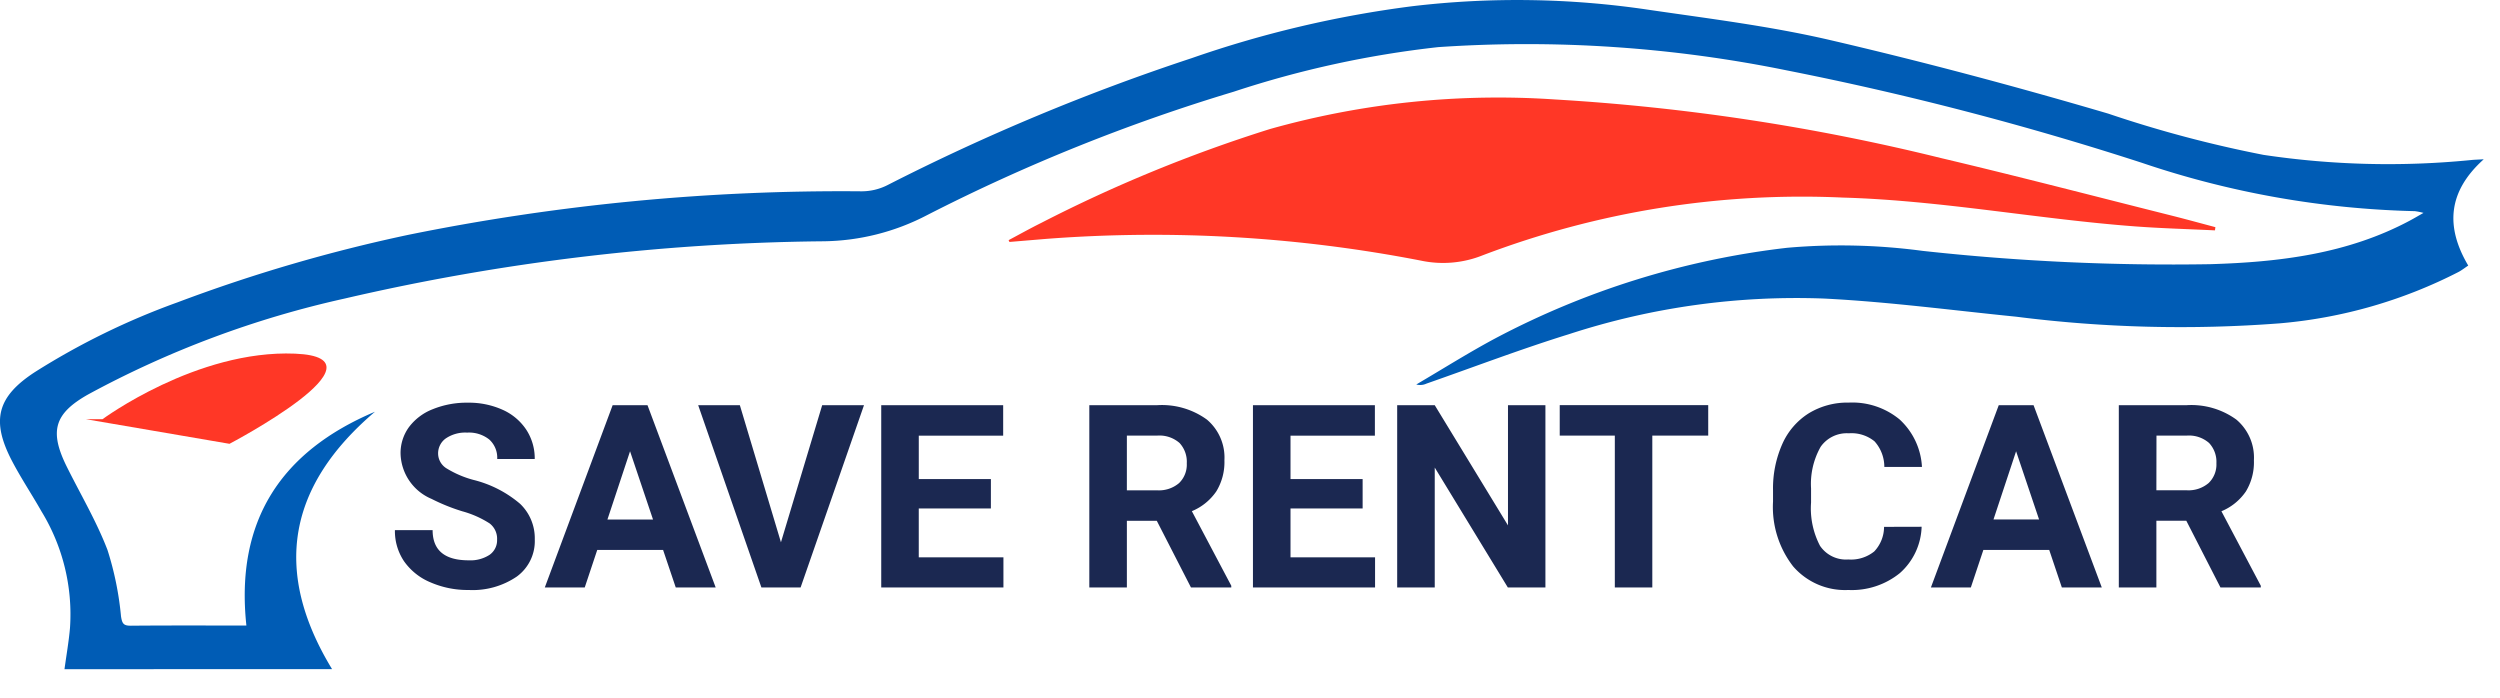 <svg id="Grupo_40" data-name="Grupo 40" xmlns="http://www.w3.org/2000/svg" xmlns:xlink="http://www.w3.org/1999/xlink" width="156" height="43.565" viewBox="0 0 156 43.565">
  <defs>
    <clipPath id="clip-path">
      <rect id="Rectángulo_25" data-name="Rectángulo 25" width="156" height="43.565"/>
    </clipPath>
  </defs>
  <g id="Grupo_39" data-name="Grupo 39" clip-path="url(#clip-path)">
    <path id="Trazado_19693" data-name="Trazado 19693" d="M6.914-2.984A1.2,1.2,0,0,0,6.445-4a6.148,6.148,0,0,0-1.687-.75,11.963,11.963,0,0,1-1.93-.777A3.153,3.153,0,0,1,.891-8.352,2.747,2.747,0,0,1,1.41-10,3.389,3.389,0,0,1,2.9-11.125a5.616,5.616,0,0,1,2.184-.406,5.112,5.112,0,0,1,2.172.441,3.458,3.458,0,0,1,1.48,1.246,3.261,3.261,0,0,1,.527,1.828H6.922A1.534,1.534,0,0,0,6.43-9.23a2.023,2.023,0,0,0-1.383-.434A2.162,2.162,0,0,0,3.711-9.3a1.146,1.146,0,0,0-.477.957,1.1,1.1,0,0,0,.559.93,6.311,6.311,0,0,0,1.645.7A7.106,7.106,0,0,1,8.352-5.219,2.972,2.972,0,0,1,9.266-3,2.737,2.737,0,0,1,8.148-.684a4.891,4.891,0,0,1-3.008.84A5.808,5.808,0,0,1,2.75-.324,3.783,3.783,0,0,1,1.105-1.641,3.371,3.371,0,0,1,.539-3.578H2.891q0,1.883,2.25,1.883a2.189,2.189,0,0,0,1.3-.34A1.106,1.106,0,0,0,6.914-2.984Zm10.359.641H13.164L12.383,0H9.891l4.234-11.375H16.3L20.555,0H18.063ZM13.8-4.242h2.844L15.211-8.5ZM24.627-2.82,27.2-11.375h2.609L25.853,0H23.408L19.463-11.375h2.6Zm13.1-2.109h-4.5v3.047H38.51V0H30.885V-11.375h7.609v1.9H33.228v2.711h4.5Zm10.352.766H46.213V0H43.869V-11.375H48.1a4.778,4.778,0,0,1,3.109.9A3.1,3.1,0,0,1,52.3-7.937,3.5,3.5,0,0,1,51.795-6a3.437,3.437,0,0,1-1.527,1.238L52.728-.109V0H50.213Zm-1.867-1.9H48.1a1.936,1.936,0,0,0,1.367-.449,1.606,1.606,0,0,0,.484-1.238A1.719,1.719,0,0,0,49.5-9.016a1.9,1.9,0,0,0-1.4-.461H46.213ZM60.924-4.93h-4.5v3.047H61.7V0H54.08V-11.375h7.609v1.9H56.424v2.711h4.5ZM72.33,0H69.986L65.424-7.484V0H63.08V-11.375h2.344l4.57,7.5v-7.5H72.33ZM82.489-9.477H79V0H76.661V-9.477H73.223v-1.9h9.266ZM95.806-3.789A4.025,4.025,0,0,1,94.45-.9,4.76,4.76,0,0,1,91.228.156a4.28,4.28,0,0,1-3.441-1.473,6.038,6.038,0,0,1-1.254-4.043v-.7a6.819,6.819,0,0,1,.578-2.891,4.332,4.332,0,0,1,1.652-1.918,4.629,4.629,0,0,1,2.5-.668,4.637,4.637,0,0,1,3.172,1.055,4.326,4.326,0,0,1,1.391,2.961H93.478a2.376,2.376,0,0,0-.613-1.6,2.271,2.271,0,0,0-1.605-.5,1.991,1.991,0,0,0-1.754.84,4.707,4.707,0,0,0-.6,2.605V-5.3a5.038,5.038,0,0,0,.559,2.7,1.954,1.954,0,0,0,1.762.852,2.314,2.314,0,0,0,1.621-.5,2.241,2.241,0,0,0,.613-1.535Zm7.961,1.445H99.658L98.876,0H96.384l4.234-11.375h2.172L107.048,0h-2.492Zm-3.477-1.9h2.844L101.7-8.5Zm12.031.078h-1.867V0h-2.344V-11.375h4.227a4.778,4.778,0,0,1,3.109.9,3.1,3.1,0,0,1,1.094,2.539,3.5,3.5,0,0,1-.5,1.941,3.437,3.437,0,0,1-1.527,1.238L116.97-.109V0h-2.516Zm-1.867-1.9h1.891a1.936,1.936,0,0,0,1.367-.449A1.606,1.606,0,0,0,114.2-7.75a1.719,1.719,0,0,0-.457-1.266,1.9,1.9,0,0,0-1.4-.461h-1.883Z" transform="translate(24.104 36.659)" fill="#1b2851"/>
    <path id="Trazado_42" data-name="Trazado 42" d="M154.986,9.939c-2.242,2.015-2.4,4.21-.968,6.632-.22.148-.4.288-.591.392a30.023,30.023,0,0,1-11.192,3.215,81.177,81.177,0,0,1-16.426-.416c-3.991-.4-7.978-.931-11.98-1.132a45.758,45.758,0,0,0-15.916,2.22c-3,.931-5.937,2.051-8.9,3.087a.93.93,0,0,1-.637.055c1.641-.962,3.252-1.98,4.928-2.877a51.569,51.569,0,0,1,18.211-5.653,38.393,38.393,0,0,1,8.441.191,142.336,142.336,0,0,0,17.959.832c4.312-.128,8.565-.638,12.461-2.72.232-.124.459-.258.85-.48a3.9,3.9,0,0,0-.542-.109,57.162,57.162,0,0,1-17.028-3.016A193.323,193.323,0,0,0,111.5,4.393,81.219,81.219,0,0,0,89.749,2.94,62.646,62.646,0,0,0,76.986,5.722a114.3,114.3,0,0,0-19.1,7.683,14.315,14.315,0,0,1-6.57,1.652A137.657,137.657,0,0,0,21.5,18.631,61.367,61.367,0,0,0,5.513,24.606c-2.134,1.2-2.444,2.3-1.345,4.517.857,1.725,1.85,3.4,2.537,5.188a19.546,19.546,0,0,1,.846,4.145c.07.466.165.592.624.588,2.383-.021,4.767-.01,7.2-.01-.7-6.529,2.152-10.86,8.022-13.341-5.363,4.567-6.457,9.846-2.675,16.063H4.024c.119-.87.268-1.715.343-2.567a12.316,12.316,0,0,0-1.781-7.282c-.6-1.059-1.281-2.076-1.843-3.155-1.307-2.511-.935-4,1.455-5.547a45.392,45.392,0,0,1,8.875-4.337A99.354,99.354,0,0,1,25.448,14.66a135.713,135.713,0,0,1,28.315-2.722,3.562,3.562,0,0,0,1.6-.379A134.474,134.474,0,0,1,74.372,3.625,68,68,0,0,1,88.126.388a55.567,55.567,0,0,1,14.74.221c3.79.554,7.61,1.025,11.333,1.891,5.825,1.356,11.614,2.9,17.352,4.589a75.232,75.232,0,0,0,9.691,2.575,52.551,52.551,0,0,0,13,.318c.188-.018.377-.022.75-.043" transform="translate(0 0)" fill="#005cb5"/>
    <path id="Trazado_43" data-name="Trazado 43" d="M103.153,18.9c.68-.361,1.353-.738,2.042-1.08a90.318,90.318,0,0,1,14.273-5.857,52.547,52.547,0,0,1,17.794-1.844,132.871,132.871,0,0,1,24.054,3.651c4.811,1.137,9.6,2.386,14.392,3.59.92.231,1.835.484,2.753.727-.009.066-.018.132-.026.2-1.652-.08-3.306-.124-4.954-.246-6.1-.454-12.129-1.625-18.265-1.8a56.029,56.029,0,0,0-22.472,3.6,6.641,6.641,0,0,1-3.842.337,87.554,87.554,0,0,0-23.435-1.357l-2.257.189-.054-.114" transform="translate(-40.22 -3.912)" fill="#ff3726"/>
  </g>
  <path id="Trazado_19674" data-name="Trazado 19674" d="M254.223,98.894s5.882-4.348,12.02-4.092-4.092,5.626-4.092,5.626L253.2,98.894" transform="translate(-247.83 -72.734)" fill="#ff3726"/>
</svg>
